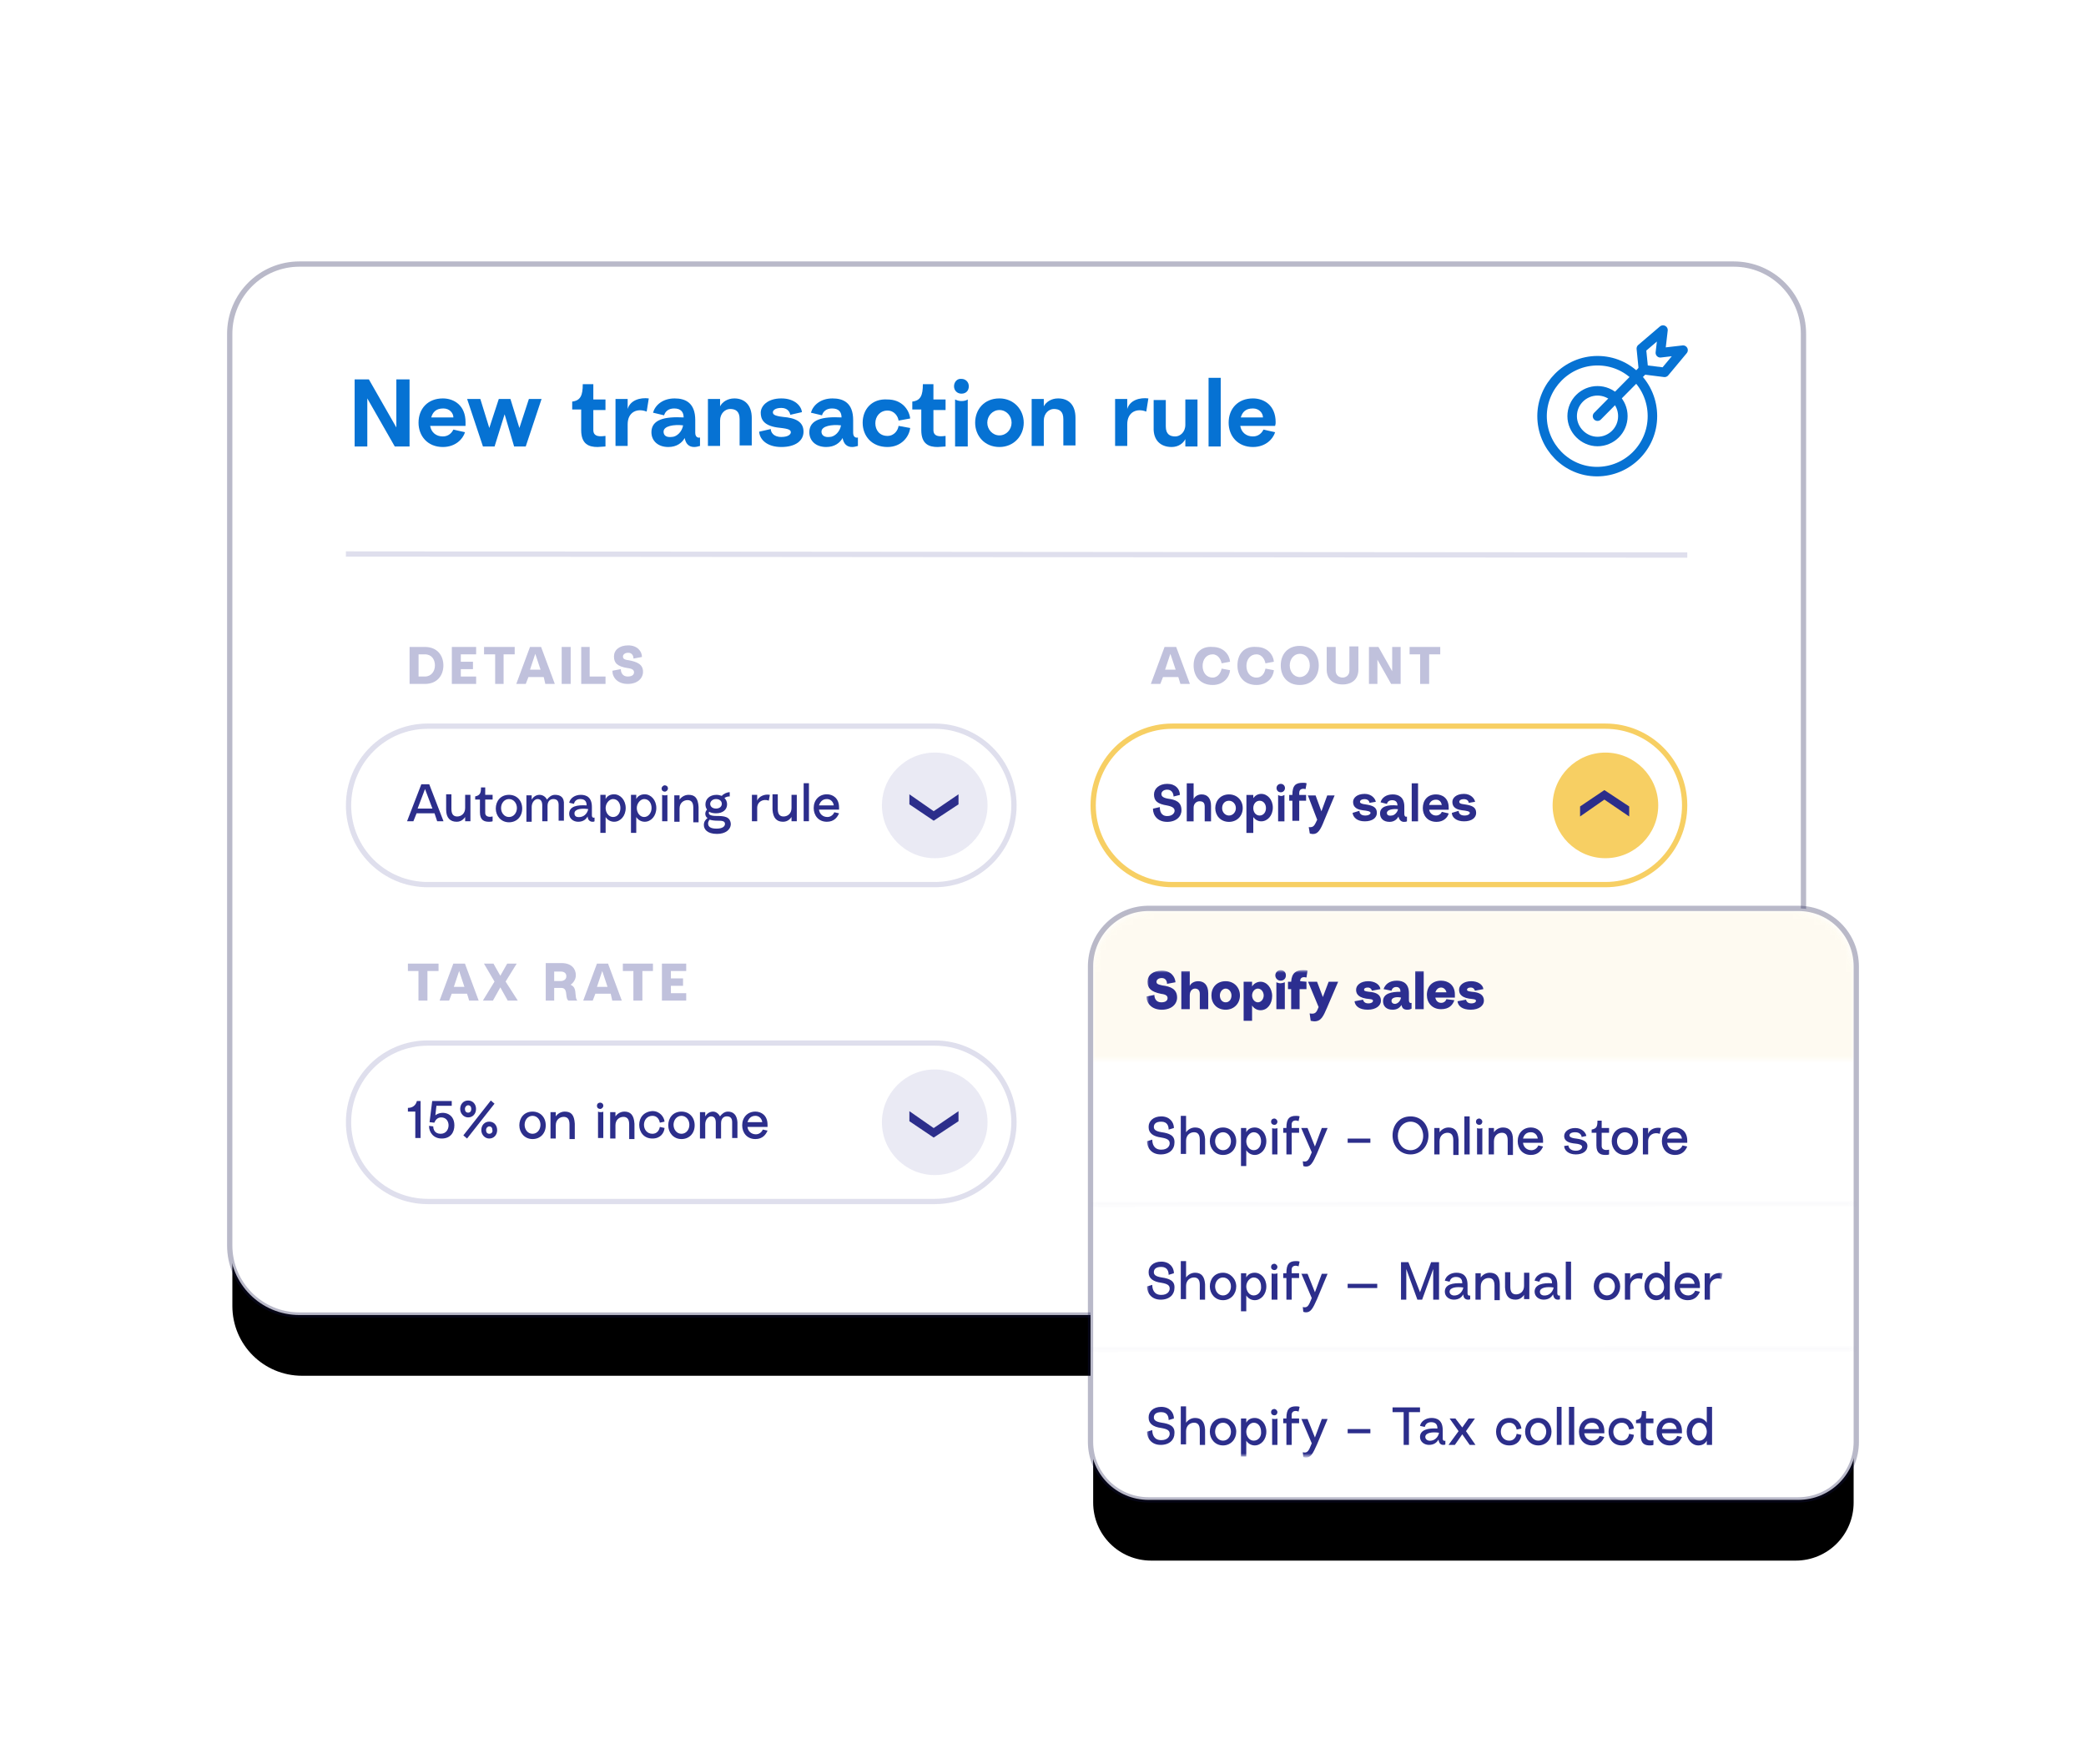 <?xml version="1.0" encoding="utf-8"?>
<!-- Generator: Adobe Illustrator 26.3.1, SVG Export Plug-In . SVG Version: 6.00 Build 0)  -->
<svg version="1.1" id="Layer_1" xmlns="http://www.w3.org/2000/svg" xmlns:xlink="http://www.w3.org/1999/xlink" x="0px" y="0px"
	 viewBox="0 0 395 334" style="enable-background:new 0 0 395 334;" xml:space="preserve">
<style type="text/css">
	.st0{filter:url(#filter-2);}
	.st1{fill-rule:evenodd;clip-rule:evenodd;}
	.st2{fill-rule:evenodd;clip-rule:evenodd;fill:#FFFFFF;stroke:#16174B;stroke-opacity:0.3;}
	.st3{opacity:0.3;}
	.st4{fill:#2C2E8B;}
	.st5{fill:none;stroke:#F7CF63;stroke-linecap:square;}
	.st6{fill-rule:evenodd;clip-rule:evenodd;fill:#F7CF63;}
	.st7{opacity:0.15;fill:none;stroke:#2C2E8B;stroke-linecap:square;enable-background:new    ;}
	.st8{fill-rule:evenodd;clip-rule:evenodd;fill:#2C2E90;fill-opacity:0.1;}
	.st9{fill:#0672D3;}
	.st10{filter:url(#filter-5);}
	.st11{filter:url(#Adobe_OpacityMaskFilter);}
	.st12{fill-rule:evenodd;clip-rule:evenodd;fill:#FFFFFF;}
	
		.st13{opacity:0.3;mask:url(#mask-4_00000168095728726216392880000011861478053794753725_);fill-rule:evenodd;clip-rule:evenodd;fill:#F7CF63;enable-background:new    ;}
	.st14{filter:url(#Adobe_OpacityMaskFilter_00000148663498150586444960000004731114153477139079_);}
	
		.st15{opacity:0.15;mask:url(#mask-4_00000113329245113589901650000015020093268507227577_);fill:none;stroke:#2C2E8B;stroke-linecap:square;enable-background:new    ;}
	.st16{filter:url(#Adobe_OpacityMaskFilter_00000151506922163414486240000011819548113989286297_);}
	
		.st17{opacity:0.15;mask:url(#mask-4_00000044159627945006788400000002330427207186045103_);fill:none;stroke:#2C2E8B;stroke-linecap:square;enable-background:new    ;}
	.st18{filter:url(#Adobe_OpacityMaskFilter_00000144312292442282302110000010470344872092476557_);}
	.st19{mask:url(#mask-4_00000178179360133871413400000003138246375262081210_);}
	.st20{fill:#2C2E90;}
	.st21{fill:none;stroke:#0672D3;stroke-width:1.8;stroke-linecap:round;stroke-linejoin:round;}
</style>
<filter  filterUnits="objectBoundingBox" height="193.7%" id="filter-5" width="172.2%" x="-36.1%" y="-36.0%">
	<feMorphology  in="SourceAlpha" operator="dilate" radius="1" result="shadowSpreadOuter1"></feMorphology>
	<feOffset  dx="0" dy="12" in="shadowSpreadOuter1" result="shadowOffsetOuter1"></feOffset>
	<feGaussianBlur  in="shadowOffsetOuter1" result="shadowBlurOuter1" stdDeviation="15"></feGaussianBlur>
	<feComposite  in="shadowBlurOuter1" in2="SourceAlpha" operator="out" result="shadowBlurOuter1"></feComposite>
	
		<feColorMatrix  in="shadowBlurOuter1" type="matrix" values="0 0 0 0 0.085   0 0 0 0 0.09   0 0 0 0 0.294  0 0 0 0.2 0">
		</feColorMatrix>
</filter>
<filter  filterUnits="objectBoundingBox" height="152.5%" id="filter-2" width="135.0%" x="-17.5%" y="-20.2%">
	<feMorphology  in="SourceAlpha" operator="dilate" radius="1" result="shadowSpreadOuter1"></feMorphology>
	<feOffset  dx="0" dy="12" in="shadowSpreadOuter1" result="shadowOffsetOuter1"></feOffset>
	<feGaussianBlur  in="shadowOffsetOuter1" result="shadowBlurOuter1" stdDeviation="15"></feGaussianBlur>
	<feComposite  in="shadowBlurOuter1" in2="SourceAlpha" operator="out" result="shadowBlurOuter1"></feComposite>
	
		<feColorMatrix  in="shadowBlurOuter1" type="matrix" values="0 0 0 0 0.085   0 0 0 0 0.09   0 0 0 0 0.294  0 0 0 0.2 0">
		</feColorMatrix>
</filter>
<g id="accurate-books">
	<g id="Group-7-Copy" transform="translate(44, 37)">
		<g id="Mask">
			<g class="st0">
				<path id="path-1_00000015326562926265264840000005145718659226482304_" class="st1" d="M13.2,13.5h270.6
					c7.3,0,13.2,5.9,13.2,13.2v171.6c0,7.3-5.9,13.2-13.2,13.2H13.2c-7.3,0-13.2-5.9-13.2-13.2V26.7C0,19.4,5.9,13.5,13.2,13.5z"/>
			</g>
			<path class="st2" d="M12.7,13h271.6c7.3,0,13.2,5.9,13.2,13.2v172.6c0,7.3-5.9,13.2-13.2,13.2H12.7c-7.3,0-13.2-5.9-13.2-13.2
				V26.2C-0.5,18.9,5.4,13,12.7,13z"/>
		</g>
		<g id="account" transform="translate(173.92, 71.8)" class="st3">
			<path id="Shape" class="st4" d="M5.6,20.7h1.8l-2.6-7H2.6l-2.6,7h1.8l0.5-1.3h2.9L5.6,20.7z M2.7,18l1-3l1,3H2.7z"/>
			<path id="Path" class="st4" d="M8.1,17.2c0,2,1.2,3.7,3.6,3.7c2.1,0,3.2-1.5,3.3-2.8l-1.6-0.3c-0.1,0.6-0.6,1.7-1.7,1.7
				c-1.2,0-1.9-1-1.9-2.2s0.7-2.2,1.9-2.2c1.1,0,1.6,1.1,1.7,1.7l1.6-0.3c-0.1-1.3-1.2-2.8-3.3-2.8C9.4,13.5,8.1,15.1,8.1,17.2z"/>
			<path id="Path_00000107576150072890910750000000369100273608954799_" class="st4" d="M16.4,17.2c0,2,1.2,3.7,3.6,3.7
				c2.1,0,3.2-1.5,3.3-2.8l-1.6-0.3c-0.1,0.6-0.5,1.7-1.7,1.7c-1.2,0-1.9-1-1.9-2.2s0.7-2.2,1.9-2.2c1.1,0,1.6,1.1,1.7,1.7l1.6-0.3
				c-0.1-1.3-1.2-2.8-3.3-2.8C17.6,13.5,16.4,15.1,16.4,17.2z"/>
			<path id="Shape_00000111156611093374129520000010174895362735859076_" class="st4" d="M28.2,13.5c-2.3,0-3.6,1.6-3.6,3.7
				s1.3,3.7,3.6,3.7s3.6-1.6,3.6-3.7S30.5,13.5,28.2,13.5z M28.2,19.4c-1.1,0-1.9-1-1.9-2.2s0.8-2.2,1.9-2.2c1.2,0,1.9,1,1.9,2.2
				S29.3,19.4,28.2,19.4z"/>
			<path id="Path_00000153702326902055153260000017068133836673796230_" class="st4" d="M37.6,13.7v4.5c0,0.9-0.7,1.3-1.3,1.3
				c-0.6,0-1.3-0.4-1.3-1.3v-4.5h-1.7V18c0,1.8,1.2,2.8,3,2.8c1.8,0,3-1,3-2.8v-4.4H37.6z"/>
			<polygon id="Path_00000011007628505580453210000011987454500483673507_" class="st4" points="45.7,13.7 45.7,18.3 43.1,13.7 
				41.3,13.7 41.3,20.7 42.9,20.7 42.9,16.1 45.5,20.7 47.3,20.7 47.3,13.7 			"/>
			<polygon id="Path_00000125568516539857736400000006946952074972425642_" class="st4" points="49,13.7 49,15.1 51,15.1 51,20.7 
				52.7,20.7 52.7,15.1 54.8,15.1 54.8,13.7 			"/>
		</g>
		<path id="Rectangle" class="st5" d="M178,100.5h82c8.3,0,15,6.7,15,15l0,0c0,8.3-6.7,15-15,15h-82c-8.3,0-15-6.7-15-15l0,0
			C163,107.2,169.7,100.5,178,100.5z"/>
		
			<g id="Group-5" transform="translate(260, 102) scale(1, -1) translate(-260, -102) translate(250, 92)">
			<path id="Rectangle_00000057138200267079994810000013803680238723945387_" class="st6" d="M20-3.5c0,5.5-4.5,10-10,10S0,2,0-3.5
				s4.5-10,10-10S20-9,20-3.5z"/>
			<polygon id="arrow-up-white-copy" class="st4" points="14.5,-5.6 9.8,-2.4 5.2,-5.6 5.2,-3.7 9.8,-0.6 14.5,-3.7 			"/>
		</g>
		<g id="Shopify-sales" transform="translate(174.32, 97.72)">
			<path id="Path_00000161596898874025676630000017791605933551233416_" class="st4" d="M2.8,16.5c-1.1-0.2-1.2-0.6-1.2-0.9
				c0-0.3,0.3-0.8,1.1-0.8c1,0,1.2,0.9,1.2,1.3l1.2-0.3c0-1.1-0.8-2.1-2.4-2.1c-1.5,0-2.5,0.9-2.5,2c0,1.2,0.6,1.8,2.5,2.1
				c1,0.2,1.4,0.5,1.4,1c0,0.4-0.4,1-1.4,1c-1.2,0-1.4-1-1.4-1.7L0,18.4c0,1.3,0.9,2.5,2.7,2.5c1.7,0,2.7-1,2.7-2.2
				C5.4,17.1,4.3,16.7,2.8,16.5z"/>
			<path id="Path_00000044899682327315586300000012538249682652106902_" class="st4" d="M9.2,15.7c-0.7,0-1.3,0.4-1.5,0.9v-3H6.4
				v7.2h1.3v-2.6c0-0.8,0.6-1.2,1.1-1.2c0.6,0,1,0.2,1,1v2.8H11v-2.9C11,16.4,10.3,15.7,9.2,15.7z"/>
			<path id="Shape_00000165941035414768864040000001565211621419828664_" class="st4" d="M14.4,15.7c-1.6,0-2.6,1.2-2.6,2.6
				s1,2.6,2.6,2.6c1.5,0,2.6-1.1,2.6-2.6S15.9,15.7,14.4,15.7z M14.4,19.7c-0.7,0-1.3-0.6-1.3-1.4s0.5-1.4,1.3-1.4
				c0.7,0,1.3,0.6,1.3,1.4S15.1,19.7,14.4,19.7z"/>
			<path id="Shape_00000155854780792366663210000009375161881372567718_" class="st4" d="M19,15.8h-1.3V23H19v-3
				c0.3,0.4,0.8,0.8,1.5,0.8c1.2,0,2.2-1.1,2.2-2.6c0-1.5-1-2.6-2.2-2.6c-0.7,0-1.2,0.4-1.5,0.8V15.8z M20.2,19.7
				c-0.7,0-1.2-0.6-1.2-1.4s0.5-1.4,1.2-1.4s1.2,0.6,1.2,1.4S20.9,19.7,20.2,19.7z"/>
			<path id="Shape_00000144323642397620552090000000504102961156813996_" class="st4" d="M23.4,14.5c0,0.4,0.3,0.8,0.8,0.8
				c0.5,0,0.8-0.4,0.8-0.8s-0.3-0.8-0.8-0.8C23.8,13.7,23.4,14,23.4,14.5z M23.6,20.8h1.3v-5c-0.2,0.1-0.4,0.2-0.6,0.2
				s-0.5-0.1-0.6-0.2V20.8z"/>
			<path id="Path_00000026842003164723283090000013140665400126725266_" class="st4" d="M27.7,15.4c0-0.9,0.9-0.8,1.2-0.7l0.2-1.1
				c-0.2-0.1-0.5-0.1-0.7-0.1c-1.3,0-2,0.4-2,2.3v0h-0.6v1.1h0.6v3.8h1.3v-3.8H29v-1.1h-1.3V15.4z"/>
			<path id="Path_00000173160136090709787750000005308894653278217645_" class="st4" d="M29.3,15.8l1.8,4.7c-0.5,1-0.6,1.5-1.6,1.4
				l0.2,1.2c0.1,0,0.3,0.1,0.6,0.1c0.9,0,1.4-0.7,2.1-2.5l2-4.8H33l-1.1,3l-1.1-3H29.3z"/>
			<path id="Path_00000109712155628426151960000005768162966216663689_" class="st4" d="M37.8,19.2c0.1,0.8,0.8,1.6,2.3,1.6
				c1.5,0,2.3-0.7,2.3-1.6c0-1.1-0.8-1.4-2.1-1.6c-0.9-0.1-1.1-0.3-1.1-0.5s0.2-0.5,0.9-0.5c0.7,0,0.9,0.5,0.9,0.7l1.2-0.2
				c-0.1-0.6-0.8-1.5-2.1-1.5c-1.5,0-2.2,0.8-2.2,1.5c0,0.6,0.2,1.4,1.8,1.6c0.9,0.1,1.5,0.2,1.5,0.5c0,0.2-0.3,0.5-1,0.5
				c-0.9,0-1.1-0.5-1.1-0.9L37.8,19.2z"/>
			<path id="Shape_00000099623703329480898790000000746384439285596574_" class="st4" d="M43,19.3c0,0.9,0.6,1.6,1.8,1.6
				c0.9,0,1.4-0.5,1.7-1c0.1,0.6,0.5,1,1,1c0.2,0,0.4,0,0.6-0.1v-0.9c-0.2,0.1-0.5,0-0.5-0.5V18c0-1.8-1.1-2.3-2.2-2.3
				c-1.3,0-2.1,0.7-2.3,1.5l1.2,0.3c0.1-0.4,0.4-0.7,1-0.7c0.7,0,1,0.4,1,1C44.4,17.6,43,18,43,19.3z M44.3,19.2
				c0-0.6,1.1-0.8,2.1-0.7c-0.1,0.6-0.7,1.2-1.2,1.2C44.6,19.8,44.3,19.6,44.3,19.2z"/>
			<polygon id="Path_00000113353106363514704230000018038685137462944931_" class="st4" points="49,13.6 49,20.8 50.2,20.8 
				50.2,13.6 			"/>
			<path id="Shape_00000147942999011418243080000010652966210023026073_" class="st4" d="M56,18.2c0-1.8-1.2-2.5-2.4-2.5
				c-1.6,0-2.5,1.1-2.5,2.6c0,1.4,0.9,2.6,2.6,2.6c1.3,0,2.1-0.8,2.3-1.6L54.7,19c-0.1,0.3-0.5,0.7-1.1,0.7c-0.7,0-1.2-0.5-1.3-1.1
				H56C56,18.5,56,18.4,56,18.2z M52.3,17.7c0.1-0.5,0.5-1,1.3-1c0.7,0,1,0.5,1.1,1H52.3z"/>
			<path id="Path_00000022537556529640023870000003322212266689783688_" class="st4" d="M56.6,19.2c0,0.8,0.8,1.6,2.3,1.6
				c1.5,0,2.3-0.7,2.3-1.6c0-1.1-0.8-1.4-2.1-1.6c-1-0.1-1.1-0.3-1.1-0.5s0.2-0.5,0.9-0.5c0.7,0,0.9,0.5,0.9,0.7l1.2-0.2
				c-0.1-0.6-0.8-1.5-2.1-1.5c-1.5,0-2.2,0.8-2.2,1.5c0,0.6,0.2,1.4,1.8,1.6c0.9,0.1,1.5,0.2,1.5,0.5c0,0.2-0.3,0.5-1,0.5
				c-0.9,0-1.1-0.5-1.1-0.9L56.6,19.2z"/>
		</g>
		<g id="details" transform="translate(33.56, 71.8)" class="st3">
			<path id="Shape_00000102510053372303875250000014646350066975283842_" class="st4" d="M2.9,13.7H0v7h2.9c2.4,0,3.5-1.7,3.5-3.5
				S5.3,13.7,2.9,13.7z M2.9,19.3H1.7v-4.2h1.2c1.3,0,1.9,1,1.9,2.1S4.1,19.3,2.9,19.3z"/>
			<polygon id="Path_00000101066770760129498100000005152574662726851763_" class="st4" points="12.6,15.1 12.6,13.7 8,13.7 8,20.7 
				12.6,20.7 12.6,19.3 9.7,19.3 9.7,17.9 12,17.9 12,16.5 9.7,16.5 9.7,15.1 			"/>
			<polygon id="Path_00000054238401460275384550000018131983927270033303_" class="st4" points="14.1,13.7 14.1,15.1 16.2,15.1 
				16.2,20.7 17.8,20.7 17.8,15.1 19.9,15.1 19.9,13.7 			"/>
			<path id="Shape_00000096028137621095744880000000792734843212991416_" class="st4" d="M25.7,20.7h1.8l-2.6-7h-2.1l-2.6,7h1.8
				l0.5-1.3h2.9L25.7,20.7z M22.8,18l1-3l1,3H22.8z"/>
			<polygon id="Path_00000130635548249143988680000013305954577139303063_" class="st4" points="30.5,20.7 30.5,13.7 28.8,13.7 
				28.8,20.7 			"/>
			<polygon id="Path_00000030462625136272417690000016797546453896508567_" class="st4" points="32.5,13.7 32.5,20.7 37.1,20.7 
				37.1,19.3 34.1,19.3 34.1,13.7 			"/>
			<path id="Path_00000142884652221759121190000005953348033623614385_" class="st4" d="M41.4,16.2c-0.9-0.1-1-0.4-1-0.7
				c0-0.3,0.3-0.7,1-0.7c0.8,0,1,0.7,1,1.1l1.6-0.3c0-1.1-0.9-2.2-2.6-2.2c-1.7,0-2.7,0.9-2.7,2.1c0,1.2,0.6,1.9,2.6,2.2
				c0.9,0.1,1.2,0.4,1.2,0.8c0,0.4-0.3,0.8-1.2,0.8c-1,0-1.3-0.8-1.3-1.4l-1.6,0.3c0,1.3,1,2.5,2.9,2.5c1.9,0,2.9-1.1,2.9-2.3
				C44.2,17,43.1,16.5,41.4,16.2z"/>
		</g>
		<path id="Rectangle-Copy-2" class="st7" d="M37,100.5h96c8.3,0,15,6.7,15,15l0,0c0,8.3-6.7,15-15,15H37c-8.3,0-15-6.7-15-15l0,0
			C22,107.2,28.7,100.5,37,100.5z"/>
		<g id="Group-5-Copy-2" transform="translate(123, 92)">
			<path id="Rectangle_00000122709072723169445110000001046158224724446855_" class="st8" d="M20,23.5c0,5.5-4.5,10-10,10
				S0,29,0,23.5s4.5-10,10-10S20,18,20,23.5z"/>
			<polygon id="arrow-up-white-copy_00000180340475297661215590000015578270804346343830_" class="st4" points="14.5,21.4 9.8,24.6 
				5.2,21.4 5.2,23.3 9.8,26.4 14.5,23.3 			"/>
		</g>
		<g id="Automapping-rule" transform="translate(33.08, 97.8)">
			<path id="Shape_00000059988255759508418110000008594973720901439893_" class="st4" d="M5.7,20.7h1.2l-2.7-7H2.7l-2.7,7h1.2
				l0.6-1.5h3.4L5.7,20.7z M2,18.3l1.4-3.7l1.4,3.7H2z"/>
			<path id="Path_00000169519160801736623370000008734301245540879259_" class="st4" d="M9.4,20.8c0.9,0,1.4-0.6,1.6-0.9v0.8h1v-5
				h-1v2.5c0,1.1-0.8,1.6-1.5,1.6c-0.6,0-1.1-0.3-1.1-1.4v-2.8h-1v2.9C7.4,20.1,8.2,20.8,9.4,20.8z"/>
			<path id="Path_00000108267404087011944290000006715533298812665521_" class="st4" d="M12.8,16.6h1V19c0,1.5,0.8,1.8,1.7,1.8
				c0.2,0,0.5,0,0.7-0.1v-0.9c-0.4,0.1-1.4,0.2-1.4-0.7v-2.5h1.4v-0.9h-1.4v-1.4h-0.8c0,1.1-0.2,1.5-1.1,1.7V16.6z"/>
			<path id="Shape_00000168824070721449514980000000552022965944331939_" class="st4" d="M19.3,15.7c-1.6,0-2.5,1.2-2.5,2.6
				s1,2.6,2.5,2.6c1.5,0,2.5-1.1,2.5-2.6S20.8,15.7,19.3,15.7z M19.3,19.9c-0.9,0-1.5-0.8-1.5-1.7s0.6-1.7,1.5-1.7
				c0.9,0,1.5,0.8,1.5,1.7S20.2,19.9,19.3,19.9z"/>
			<path id="Path_00000132055274097407867640000012102185321692159907_" class="st4" d="M28,15.7c-0.7,0-1.2,0.5-1.5,0.9
				c-0.2-0.4-0.7-0.9-1.4-0.9c-0.7,0-1.2,0.4-1.5,0.9v-0.8h-1v5h1V18c0-0.9,0.6-1.5,1.1-1.5c0.6,0,0.9,0.4,0.9,1.2v3h1v-2.9
				c0-0.9,0.5-1.3,1.1-1.3c0.6,0,1,0.3,1,1.1v3h1v-3C29.8,16.2,29.1,15.7,28,15.7z"/>
			<path id="Shape_00000107583353768010008950000011619688269482862748_" class="st4" d="M30.7,19.3c0,0.9,0.8,1.5,1.7,1.5
				c1,0,1.5-0.5,1.8-1c0,0.6,0.4,1,0.9,1c0.2,0,0.3,0,0.4-0.1V20c-0.2,0.1-0.5,0-0.5-0.4v-1.6c0-1.8-1-2.3-2.1-2.3
				c-1.1,0-2,0.6-2.2,1.5l0.9,0.2c0.1-0.4,0.4-0.9,1.2-0.9c1,0,1.2,0.6,1.2,1.2C32.3,17.6,30.7,17.8,30.7,19.3z M31.7,19.2
				c0-0.8,1.3-1,2.6-0.8c-0.1,0.6-0.6,1.4-1.5,1.5C32,20,31.7,19.7,31.7,19.2z"/>
			<path id="Shape_00000019675998664777843470000005020988767299159450_" class="st4" d="M37.6,15.7h-1v7.2h1v-3
				c0.3,0.5,0.9,0.9,1.6,0.9c1.2,0,2.2-1.1,2.2-2.6c0-1.5-1-2.6-2.2-2.6c-0.7,0-1.3,0.3-1.6,0.9V15.7z M39,19.9
				c-0.8,0-1.4-0.8-1.4-1.7s0.7-1.7,1.4-1.7c0.9,0,1.4,0.8,1.4,1.7S39.9,19.9,39,19.9z"/>
			<path id="Shape_00000044145019657053301400000016818697830087354272_" class="st4" d="M43.4,15.7h-1v7.2h1v-3
				c0.3,0.5,0.9,0.9,1.6,0.9c1.2,0,2.2-1.1,2.2-2.6c0-1.5-1-2.6-2.2-2.6c-0.7,0-1.3,0.3-1.6,0.9V15.7z M44.9,19.9
				c-0.8,0-1.4-0.8-1.4-1.7s0.7-1.7,1.4-1.7c0.9,0,1.4,0.8,1.4,1.7S45.7,19.9,44.9,19.9z"/>
			<path id="Shape_00000150793086382524295520000009467341289514248359_" class="st4" d="M48.2,14.5c0,0.4,0.3,0.6,0.6,0.6
				s0.6-0.3,0.6-0.6c0-0.4-0.3-0.6-0.6-0.6S48.2,14.2,48.2,14.5z M48.3,20.7h1v-5c-0.1,0.1-0.3,0.1-0.5,0.1c-0.2,0-0.3,0-0.5-0.1
				V20.7z"/>
			<path id="Path_00000146481405423902969810000016505700989652223153_" class="st4" d="M53.3,15.7c-0.9,0-1.5,0.6-1.7,0.9v-0.8h-1
				v5h1v-2.5c0-1.1,0.8-1.6,1.5-1.6c0.6,0,1.1,0.3,1.1,1.4v2.8h1v-2.9C55.1,16.3,54.5,15.7,53.3,15.7z"/>
			<path id="Shape_00000181072805518384375720000002716612819155673247_" class="st4" d="M58.6,19.7c-1.4,0-1.6-0.4-1.4-0.8
				c0.3,0.2,0.8,0.3,1.3,0.3c1.3,0,2.1-0.7,2.1-1.7c0-0.5-0.2-0.9-0.5-1.2c0.3-0.2,0.6-0.3,1-0.3v-0.8c-0.5,0-1.2,0.3-1.5,0.7
				c-0.3-0.1-0.6-0.2-1-0.2c-1.3,0-2.1,0.8-2.1,1.8c0,0.4,0.1,0.7,0.3,1c-0.5,0.5-0.4,1.3,0.1,1.6c-0.4,0.3-0.7,0.7-0.7,1.3
				c0,0.8,0.6,1.7,2.5,1.7c1.6,0,2.6-0.8,2.6-1.9C61.2,19.8,60,19.7,58.6,19.7z M58.5,16.5c0.7,0,1.1,0.4,1.1,0.9
				c0,0.5-0.4,0.9-1.1,0.9c-0.7,0-1.1-0.4-1.1-0.9C57.4,17,57.8,16.5,58.5,16.5z M58.6,22.1c-1.2,0-1.6-0.4-1.6-1
				c0-0.3,0.2-0.6,0.3-0.7c0.3,0.1,0.8,0.2,1.5,0.2c0.7,0,1.4,0,1.4,0.6C60.2,21.7,59.7,22.1,58.6,22.1z"/>
			<path id="Path_00000042017432040579457950000007015433576693165981_" class="st4" d="M66.3,16.8v-1.1h-1v5h1v-2.5
				c0-1.2,1.1-1.8,2.2-1.4l0.2-1.1C67.7,15.5,66.6,16,66.3,16.8z"/>
			<path id="Path_00000012465253576687990120000016706040348671190952_" class="st4" d="M71.2,20.8c0.9,0,1.4-0.6,1.6-0.9v0.8h1v-5
				h-1v2.5c0,1.1-0.8,1.6-1.5,1.6c-0.6,0-1.1-0.3-1.1-1.4v-2.8h-1v2.9C69.3,20.1,70,20.8,71.2,20.8z"/>
			<polygon id="Path_00000175316592528237481700000016216365540709589160_" class="st4" points="75.1,13.5 75.1,20.7 76.1,20.7 
				76.1,13.5 			"/>
			<path id="Shape_00000096036111859085552970000012565898095688494773_" class="st4" d="M81.8,18.1c0-1.8-1.2-2.5-2.3-2.5
				c-1.5,0-2.5,1.1-2.5,2.6c0,1.4,0.9,2.6,2.5,2.6c1.4,0,2-0.9,2.3-1.6L80.9,19c-0.2,0.5-0.7,0.9-1.3,0.9c-0.9,0-1.5-0.6-1.6-1.4
				h3.8C81.8,18.4,81.8,18.3,81.8,18.1z M78,17.7c0.2-0.6,0.6-1.2,1.5-1.2c0.7,0,1.2,0.5,1.3,1.2H78z"/>
		</g>
		<g id="tax-rate" transform="translate(33.24, 131.96)" class="st3">
			<polygon id="Path_00000143610232569415910900000009341397158812920986_" class="st4" points="0,13.5 0,14.9 2,14.9 2,20.5 
				3.7,20.5 3.7,14.9 5.8,14.9 5.8,13.5 			"/>
			<path id="Shape_00000133503224241536112190000017055095337972456628_" class="st4" d="M11.6,20.5h1.8l-2.6-7H8.6l-2.6,7h1.8
				l0.5-1.3h2.9L11.6,20.5z M8.7,17.9l1-3l1,3H8.7z"/>
			<polygon id="Path_00000080206513228169302560000014372855966495186839_" class="st4" points="20.8,20.5 18.5,16.9 20.6,13.5 
				18.8,13.5 17.5,15.8 16.2,13.5 14.4,13.5 16.4,16.9 14.2,20.5 16.1,20.5 17.5,18 18.9,20.5 			"/>
			<path id="Shape_00000147926494583486691720000011241029418358554510_" class="st4" d="M26,20.5h1.7v-2.4H29
				c0.4,0,0.6,0.1,0.8,0.4c0.3,0.6,0.1,1.7,0.6,2h1.7c-0.5-0.4-0.2-1.6-0.6-2.4c-0.1-0.2-0.4-0.5-0.7-0.6c0.6-0.4,1-1.1,1-1.8
				c0-1.2-0.8-2.3-2.7-2.3h-3V20.5z M27.7,16.8v-1.8h1.2c0.7,0,1.1,0.3,1.1,0.9c0,0.6-0.5,0.9-1.1,0.9H27.7z"/>
			<path id="Shape_00000065070028812899316110000014821061777731293105_" class="st4" d="M38.7,20.5h1.8l-2.6-7h-2.1l-2.6,7h1.8
				l0.5-1.3h2.9L38.7,20.5z M35.8,17.9l1-3l1,3H35.8z"/>
			<polygon id="Path_00000181071779778973953530000009007817347247611833_" class="st4" points="40.7,13.5 40.7,14.9 42.7,14.9 
				42.7,20.5 44.4,20.5 44.4,14.9 46.4,14.9 46.4,13.5 			"/>
			<polygon id="Path_00000085958753438408897390000013759871824131841213_" class="st4" points="52.7,14.9 52.7,13.5 48.1,13.5 
				48.1,20.5 52.7,20.5 52.7,19.1 49.8,19.1 49.8,17.7 52.1,17.7 52.1,16.3 49.8,16.3 49.8,14.9 			"/>
		</g>
		<path id="Rectangle-Copy" class="st7" d="M37,160.5h96c8.3,0,15,6.7,15,15l0,0c0,8.3-6.7,15-15,15H37c-8.3,0-15-6.7-15-15l0,0
			C22,167.2,28.7,160.5,37,160.5z"/>
		<g id="Group-5-Copy" transform="translate(123, 152)">
			<path id="Rectangle_00000113352182429638900450000009918078168547584906_" class="st8" d="M20,23.5c0,5.5-4.5,10-10,10
				S0,29,0,23.5s4.5-10,10-10S20,18,20,23.5z"/>
			<polygon id="arrow-up-white-copy_00000075845001903359485560000002252279192115222676_" class="st4" points="14.5,21.4 9.8,24.6 
				5.2,21.4 5.2,23.3 9.8,26.4 14.5,23.3 			"/>
		</g>
		<g id="_x31_5_x25_-on-income" transform="translate(33.24, 157.88)">
			<path id="Path_00000084518663351850502110000003175135175435576989_" class="st4" d="M1.7,13.6c-0.2,0.8-0.8,1.3-1.7,1.3v0.7h1.4
				v5h1v-7H1.7z"/>
			<path id="Path_00000164482555610470683800000000930649744968479935_" class="st4" d="M5.2,16.3l0.2-1.8h2.9v-0.9H4.6l-0.5,4
				l0.9,0.1c0.2-0.5,0.6-1,1.3-1c1,0,1.4,0.8,1.4,1.5c0,0.8-0.5,1.6-1.5,1.6c-1.1,0-1.4-0.8-1.4-1.4L4,18.3c0,1.3,0.9,2.4,2.4,2.4
				c1.7,0,2.4-1.2,2.4-2.5C8.8,15.7,6.3,15.4,5.2,16.3z"/>
			<path id="Shape_00000037668977873635968060000007058417633440512955_" class="st4" d="M11.4,16.7c0.9,0,1.5-0.7,1.5-1.6
				c0-0.9-0.6-1.6-1.5-1.6c-0.9,0-1.5,0.7-1.5,1.6C9.9,16,10.6,16.7,11.4,16.7z M11.2,20.7l5.2-6.6l-0.7-0.6l-5.2,6.6L11.2,20.7z
				 M11.4,15.8c-0.4,0-0.6-0.3-0.6-0.7s0.3-0.7,0.6-0.7c0.4,0,0.6,0.3,0.6,0.7S11.8,15.8,11.4,15.8z M15.4,20.7
				c0.9,0,1.5-0.7,1.5-1.6c0-0.9-0.6-1.6-1.5-1.6c-0.9,0-1.5,0.7-1.5,1.6C13.9,20,14.6,20.7,15.4,20.7z M15.4,19.8
				c-0.4,0-0.6-0.3-0.6-0.7c0-0.4,0.3-0.7,0.6-0.7c0.4,0,0.6,0.3,0.6,0.7C16.1,19.5,15.8,19.8,15.4,19.8z"/>
			<path id="Shape_00000010287370948865713030000010623958791269483199_" class="st4" d="M23.6,15.6c-1.6,0-2.5,1.2-2.5,2.6
				s1,2.6,2.5,2.6c1.5,0,2.5-1.1,2.5-2.6S25.1,15.6,23.6,15.6z M23.6,19.8c-0.9,0-1.5-0.8-1.5-1.7s0.6-1.7,1.5-1.7
				c0.9,0,1.5,0.8,1.5,1.7S24.5,19.8,23.6,19.8z"/>
			<path id="Path_00000016067287684562561220000002760539631088180868_" class="st4" d="M29.7,15.6c-0.9,0-1.5,0.6-1.7,0.9v-0.8h-1
				v5h1v-2.5c0-1.1,0.8-1.6,1.5-1.6c0.6,0,1.1,0.3,1.1,1.4v2.8h1v-2.9C31.5,16.2,30.9,15.6,29.7,15.6z"/>
			<path id="Shape_00000075859434966900659880000009950839913818143622_" class="st4" d="M35.8,14.5c0,0.4,0.3,0.6,0.6,0.6
				s0.6-0.3,0.6-0.6c0-0.4-0.3-0.6-0.6-0.6S35.8,14.1,35.8,14.5z M36,20.6h1v-5c-0.1,0.1-0.3,0.1-0.5,0.1c-0.2,0-0.3,0-0.5-0.1V20.6
				z"/>
			<path id="Path_00000108306651583080147040000011441671301597936785_" class="st4" d="M41,15.6c-0.9,0-1.5,0.6-1.7,0.9v-0.8h-1v5
				h1v-2.5c0-1.1,0.8-1.6,1.5-1.6c0.6,0,1.1,0.3,1.1,1.4v2.8h1v-2.9C42.8,16.2,42.1,15.6,41,15.6z"/>
			<path id="Path_00000129924524919561766410000017275771319375853731_" class="st4" d="M43.8,18.1c0,1.4,0.9,2.6,2.5,2.6
				c1.5,0,2.2-1,2.3-2l-0.9-0.2c-0.1,0.6-0.5,1.3-1.4,1.3c-1,0-1.6-0.8-1.6-1.7s0.6-1.7,1.6-1.7c0.9,0,1.3,0.7,1.4,1.3l0.9-0.2
				c-0.1-0.9-0.9-2-2.3-2C44.7,15.6,43.8,16.7,43.8,18.1z"/>
			<path id="Shape_00000139251400160182362330000003467393779251846055_" class="st4" d="M51.8,15.6c-1.6,0-2.5,1.2-2.5,2.6
				s1,2.6,2.5,2.6c1.5,0,2.5-1.1,2.5-2.6S53.3,15.6,51.8,15.6z M51.8,19.8c-0.9,0-1.5-0.8-1.5-1.7s0.6-1.7,1.5-1.7s1.5,0.8,1.5,1.7
				S52.7,19.8,51.8,19.8z"/>
			<path id="Path_00000159447886514374181100000016970012609224616094_" class="st4" d="M60.6,15.6c-0.7,0-1.2,0.5-1.5,0.9
				c-0.2-0.4-0.7-0.9-1.3-0.9c-0.7,0-1.2,0.4-1.5,0.9v-0.8h-1v5h1v-2.7c0-0.9,0.6-1.5,1.1-1.5c0.6,0,0.9,0.4,0.9,1.2v3h1v-2.9
				c0-0.9,0.5-1.3,1.1-1.3c0.6,0,1,0.3,1,1.1v3h1v-3C62.3,16.2,61.6,15.6,60.6,15.6z"/>
			<path id="Shape_00000141417665825138937120000009014548743567952026_" class="st4" d="M68.1,18.1c0-1.8-1.2-2.5-2.3-2.5
				c-1.5,0-2.5,1.1-2.5,2.6c0,1.4,0.9,2.6,2.5,2.6c1.4,0,2-0.9,2.3-1.6l-0.9-0.2c-0.2,0.5-0.7,0.9-1.3,0.9c-0.9,0-1.5-0.6-1.6-1.4
				h3.8C68.1,18.3,68.1,18.2,68.1,18.1z M64.3,17.6c0.2-0.6,0.6-1.2,1.5-1.2c0.7,0,1.2,0.5,1.3,1.2H64.3z"/>
		</g>
		<g id="New-transaction-rule" transform="translate(23.152, 21.04)">
			<polygon id="Path_00000072971800748499655550000004876463894366989970_" class="st9" points="7.9,13.8 7.9,22.9 2.7,13.8 0,13.8 
				0,26.5 2.4,26.5 2.4,17.4 7.6,26.5 10.4,26.5 10.4,13.8 			"/>
			<path id="Shape_00000047742847634971856290000012244026095931076742_" class="st9" d="M21,21.9c0-3.2-2.2-4.5-4.3-4.5
				c-2.8,0-4.6,1.9-4.6,4.6c0,2.5,1.7,4.6,4.6,4.6c2.4,0,3.8-1.5,4.2-2.8l-2.2-0.5c-0.3,0.6-0.9,1.3-2,1.3c-1.3,0-2.2-0.8-2.4-2H21
				C21,22.3,21,22.1,21,21.9z M14.5,21c0.3-1,0.9-1.7,2.3-1.7c1.2,0,1.9,0.9,1.9,1.7H14.5z"/>
			<polygon id="Path_00000044896972712094673220000000484888300362059697_" class="st9" points="33,17.5 31.2,23 29.5,17.5 
				27.3,17.5 25.5,23 23.8,17.5 21.3,17.5 24.3,26.5 26.5,26.5 28.4,20.4 30.2,26.5 32.4,26.5 35.4,17.5 			"/>
			<path id="Path_00000059298300048174254960000004345238381220704158_" class="st9" d="M41.2,19.5h1.7v3.9c0,2.7,1.5,3.2,3.1,3.2
				c0.4,0,1.2-0.1,1.5-0.1v-2c-0.8,0.1-2.3,0.3-2.3-1.1v-3.8h2.3v-2h-2.3v-2.9h-2c0,2.1-0.4,3.1-2,3.3V19.5z"/>
			<path id="Path_00000132791361347293100040000000915637864501638304_" class="st9" d="M51.7,19.4v-1.9h-2.3v8.9h2.3v-4.1
				c0-2.4,1.9-3.1,3.6-2.4l0.4-2.5C54.1,17.2,52.2,17.7,51.7,19.4z"/>
			<path id="Shape_00000148627344631762135470000012982731176162226873_" class="st9" d="M56.2,23.8c0,1.6,1.2,2.8,3.2,2.8
				c1.6,0,2.6-0.8,3.1-1.7c0.2,1.1,0.8,1.7,1.8,1.7c0.4,0,0.7-0.1,1.1-0.2v-1.6c-0.3,0.1-0.9,0-0.9-0.9v-2.4c0-3.3-1.9-4.1-3.9-4.1
				c-2.3,0-3.7,1.3-4.1,2.7l2.1,0.5c0.2-0.7,0.8-1.3,1.9-1.3c1.3,0,1.8,0.7,1.8,1.7C58.7,20.8,56.2,21.4,56.2,23.8z M58.5,23.7
				c0-1.1,2-1.4,3.7-1.2C62,23.7,61,24.7,60,24.7C59,24.8,58.5,24.4,58.5,23.7z"/>
			<path id="Path_00000115501429103341664530000015298594844838638509_" class="st9" d="M71.9,17.4c-1.3,0-2.3,0.7-2.7,1.5v-1.4
				h-2.3v8.9h2.3v-4.8c0-1.4,1-2.2,1.9-2.2c1,0,1.8,0.4,1.8,1.9v5h2.3v-5.2C75.2,18.6,73.8,17.4,71.9,17.4z"/>
			<path id="Path_00000104681886010452193060000015176209284890821054_" class="st9" d="M76.6,23.7c0.1,1.5,1.5,2.9,4.2,2.9
				c2.7,0,4.2-1.2,4.2-2.9c0-1.9-1.5-2.6-3.9-2.8c-1.7-0.2-1.9-0.5-1.9-0.9c0-0.3,0.4-0.8,1.6-0.8c1.2,0,1.6,0.8,1.7,1.3l2.2-0.5
				c-0.1-1.1-1.3-2.6-3.9-2.6c-2.7,0-3.9,1.5-3.9,2.7c0,1.1,0.4,2.4,3.1,2.8c1.7,0.2,2.6,0.3,2.6,0.9c0,0.4-0.5,0.9-1.8,0.9
				c-1.6,0-2-1-2-1.5L76.6,23.7z"/>
			<path id="Shape_00000145025628079404781910000010106529484489212857_" class="st9" d="M86.1,23.8c0,1.6,1.2,2.8,3.2,2.8
				c1.6,0,2.6-0.8,3.1-1.7c0.2,1.1,0.8,1.7,1.8,1.7c0.4,0,0.7-0.1,1.1-0.2v-1.6c-0.3,0.1-0.9,0-0.9-0.9v-2.4c0-3.3-1.9-4.1-3.9-4.1
				c-2.3,0-3.7,1.3-4.1,2.7l2.1,0.5c0.2-0.7,0.8-1.3,1.9-1.3c1.3,0,1.8,0.7,1.8,1.7C88.6,20.8,86.1,21.4,86.1,23.8z M88.4,23.7
				c0-1.1,2-1.4,3.7-1.2c-0.2,1.2-1.2,2.2-2.2,2.2C89,24.8,88.4,24.4,88.4,23.7z"/>
			<path id="Path_00000024713594460641932500000006184051383989055362_" class="st9" d="M96.2,22c0,2.5,1.7,4.6,4.7,4.6
				c2.6,0,4.1-1.9,4.3-3.6l-2.2-0.4c-0.1,0.8-0.8,1.9-2.1,1.9c-1.5,0-2.3-1.1-2.3-2.4c0-1.3,0.9-2.4,2.3-2.4c1.3,0,2,1.1,2.1,1.9
				l2.2-0.4c-0.2-1.7-1.6-3.6-4.3-3.6C97.9,17.4,96.2,19.5,96.2,22z"/>
			<path id="Path_00000112595438763659226480000018268874485740288949_" class="st9" d="M105.6,19.5h1.7v3.9c0,2.7,1.5,3.2,3.1,3.2
				c0.4,0,1.2-0.1,1.5-0.1v-2c-0.8,0.1-2.3,0.3-2.3-1.1v-3.8h2.3v-2h-2.3v-2.9h-2c0,2.1-0.4,3.1-2,3.3V19.5z"/>
			<path id="Shape_00000039095611209995873670000002162768802930694328_" class="st9" d="M113.5,15.1c0,0.8,0.6,1.4,1.4,1.4
				c0.9,0,1.4-0.6,1.4-1.4s-0.6-1.4-1.4-1.4C114.1,13.6,113.5,14.3,113.5,15.1z M113.8,26.5h2.3v-8.9c-0.3,0.2-0.7,0.3-1.2,0.3
				c-0.4,0-0.8-0.1-1.2-0.3V26.5z"/>
			<path id="Shape_00000127008765663998770280000003179684676671189387_" class="st9" d="M122.1,17.4c-2.9,0-4.6,2.1-4.6,4.6
				s1.8,4.6,4.6,4.6c2.7,0,4.6-2.1,4.6-4.6S124.8,17.4,122.1,17.4z M122.1,24.4c-1.3,0-2.3-1.1-2.3-2.4s1-2.4,2.3-2.4
				s2.3,1.1,2.3,2.4S123.4,24.4,122.1,24.4z"/>
			<path id="Path_00000076588092377042541210000012432696360146522286_" class="st9" d="M133.2,17.4c-1.3,0-2.3,0.7-2.7,1.5v-1.4
				h-2.3v8.9h2.3v-4.8c0-1.4,1-2.2,1.9-2.2c1,0,1.8,0.4,1.8,1.9v5h2.3v-5.2C136.5,18.6,135.2,17.4,133.2,17.4z"/>
			<path id="Path_00000103986783847106077760000003650538932208788886_" class="st9" d="M146.3,19.4v-1.9H144v8.9h2.3v-4.1
				c0-2.4,1.9-3.1,3.6-2.4l0.4-2.5C148.7,17.2,146.8,17.7,146.3,19.4z"/>
			<path id="Path_00000038397173897487020570000000729056549193491362_" class="st9" d="M154.7,26.6c1.3,0,2.2-0.7,2.6-1.5v1.4h2.3
				v-8.9h-2.3v4.8c0,1.4-1,2.2-1.9,2.2c-1,0-1.8-0.4-1.8-1.9v-5h-2.3v5.2C151.2,25.4,152.7,26.6,154.7,26.6z"/>
			<polygon id="Path_00000027587386253896803520000003631567245947977127_" class="st9" points="161.7,13.5 161.7,26.5 164,26.5 
				164,13.5 			"/>
			<path id="Shape_00000052809589130672627190000003246828321062999428_" class="st9" d="M174.4,21.9c0-3.2-2.2-4.5-4.3-4.5
				c-2.8,0-4.6,1.9-4.6,4.6c0,2.5,1.7,4.6,4.6,4.6c2.4,0,3.8-1.5,4.2-2.8l-2.2-0.5c-0.3,0.6-0.9,1.3-2,1.3c-1.3,0-2.2-0.8-2.4-2h6.6
				C174.4,22.3,174.4,22.1,174.4,21.9z M167.8,21c0.3-1,0.9-1.7,2.3-1.7c1.2,0,1.9,0.9,1.9,1.7H167.8z"/>
		</g>
		<line id="Line-5-Copy-4" class="st7" x1="22" y1="67.9" x2="275" y2="68.1"/>
		
			<g id="Rectangle-_x2B_-Line-5-Copy-5-_x2B_-Line-5-Copy-9-_x2B_-Shopify-sales-Shopif-Mask" transform="translate(163, 122)">
			<g id="Mask_00000149360801383573214250000002767234153889051047_">
				<g class="st10">
					<path id="path-3_00000098939290192779004220000001600462409927202702_" class="st1" d="M11,13.5h122c6.1,0,11,4.9,11,11v89
						c0,6.1-4.9,11-11,11H11c-6.1,0-11-4.9-11-11v-89C0,18.4,4.9,13.5,11,13.5z"/>
				</g>
				<path class="st2" d="M10.5,13h123c6.1,0,11,4.9,11,11v90c0,6.1-4.9,11-11,11h-123c-6.1,0-11-4.9-11-11V24
					C-0.5,17.9,4.4,13,10.5,13z"/>
			</g>
			<defs>
				<filter id="Adobe_OpacityMaskFilter" filterUnits="userSpaceOnUse" x="0" y="13.5" width="144" height="28.6">
					<feColorMatrix  type="matrix" values="1 0 0 0 0  0 1 0 0 0  0 0 1 0 0  0 0 0 1 0"/>
				</filter>
			</defs>
			
				<mask maskUnits="userSpaceOnUse" x="0" y="13.5" width="144" height="28.6" id="mask-4_00000168095728726216392880000011861478053794753725_">
				<g class="st11">
					<path id="path-3_00000111893203104465025030000017342713211720415406_" class="st12" d="M11,13.5h122c6.1,0,11,4.9,11,11v89
						c0,6.1-4.9,11-11,11H11c-6.1,0-11-4.9-11-11v-89C0,18.4,4.9,13.5,11,13.5z"/>
				</g>
			</mask>
			<rect id="Rectangle_00000169534663024893359290000017166330047498583685_" y="13.5" class="st13" width="144" height="28.6"/>
			<defs>
				
					<filter id="Adobe_OpacityMaskFilter_00000167356046376004467400000013992681887622035636_" filterUnits="userSpaceOnUse" x="-0.5" y="68.4" width="145" height="1.1">
					<feColorMatrix  type="matrix" values="1 0 0 0 0  0 1 0 0 0  0 0 1 0 0  0 0 0 1 0"/>
				</filter>
			</defs>
			
				<mask maskUnits="userSpaceOnUse" x="-0.5" y="68.4" width="145" height="1.1" id="mask-4_00000113329245113589901650000015020093268507227577_">
				<g style="filter:url(#Adobe_OpacityMaskFilter_00000167356046376004467400000013992681887622035636_);">
					<path id="path-3_00000065073885574485547320000017517709771627352245_" class="st12" d="M11,13.5h122c6.1,0,11,4.9,11,11v89
						c0,6.1-4.9,11-11,11H11c-6.1,0-11-4.9-11-11v-89C0,18.4,4.9,13.5,11,13.5z"/>
				</g>
			</mask>
			<line id="Line-5-Copy-5" class="st15" x1="0" y1="69.1" x2="144" y2="68.9"/>
			<defs>
				
					<filter id="Adobe_OpacityMaskFilter_00000005225503490417857000000007157747814509443971_" filterUnits="userSpaceOnUse" x="-0.5" y="95.9" width="145" height="1.1">
					<feColorMatrix  type="matrix" values="1 0 0 0 0  0 1 0 0 0  0 0 1 0 0  0 0 0 1 0"/>
				</filter>
			</defs>
			
				<mask maskUnits="userSpaceOnUse" x="-0.5" y="95.9" width="145" height="1.1" id="mask-4_00000044159627945006788400000002330427207186045103_">
				<g style="filter:url(#Adobe_OpacityMaskFilter_00000005225503490417857000000007157747814509443971_);">
					<path id="path-3_00000039099221459563335780000004828561519955551658_" class="st12" d="M11,13.5h122c6.1,0,11,4.9,11,11v89
						c0,6.1-4.9,11-11,11H11c-6.1,0-11-4.9-11-11v-89C0,18.4,4.9,13.5,11,13.5z"/>
				</g>
			</mask>
			<line id="Line-5-Copy-9" class="st17" x1="0" y1="96.5" x2="144" y2="96.4"/>
			<defs>
				
					<filter id="Adobe_OpacityMaskFilter_00000126303139417924743230000014992165297922359683_" filterUnits="userSpaceOnUse" x="10.1" y="24.7" width="109.1" height="92.2">
					<feColorMatrix  type="matrix" values="1 0 0 0 0  0 1 0 0 0  0 0 1 0 0  0 0 0 1 0"/>
				</filter>
			</defs>
			
				<mask maskUnits="userSpaceOnUse" x="10.1" y="24.7" width="109.1" height="92.2" id="mask-4_00000178179360133871413400000003138246375262081210_">
				<g style="filter:url(#Adobe_OpacityMaskFilter_00000126303139417924743230000014992165297922359683_);">
					<path id="path-3_00000173858729527634409230000014844742825684381866_" class="st12" d="M11,13.5h122c6.1,0,11,4.9,11,11v89
						c0,6.1-4.9,11-11,11H11c-6.1,0-11-4.9-11-11v-89C0,18.4,4.9,13.5,11,13.5z"/>
				</g>
			</mask>
			<g id="Shopify-sales-Shopif" class="st19">
				<g transform="translate(10.091, 11.189)">
					<path id="Path_00000021809052325545781380000001033502691820159912_" class="st20" d="M3,16.4C2,16.2,1.9,16,1.9,15.7
						c0-0.3,0.3-0.7,1-0.7c0.8,0,1,0.7,1,1.1l1.6-0.3c-0.1-1.1-0.9-2.2-2.6-2.2c-1.7,0-2.7,0.9-2.7,2.1c0,1.2,0.6,1.9,2.6,2.3
						c0.9,0.1,1.2,0.4,1.2,0.8c0,0.4-0.3,0.8-1.2,0.8c-1,0-1.3-0.8-1.3-1.4L0,18.5C0,19.8,1,21,2.9,21c1.9,0,2.9-1.1,2.9-2.3
						C5.8,17.1,4.6,16.6,3,16.4z"/>
					<path id="Path_00000008131915227905114510000000346349605607096972_" class="st20" d="M9.8,15.6c-0.8,0-1.4,0.4-1.6,0.9v-2.8
						H6.6v7.2h1.6v-2.6c0-1,0.6-1.3,1-1.3c0.4,0,0.9,0.2,0.9,1v2.9h1.6v-3C11.7,16.3,10.9,15.6,9.8,15.6z"/>
					<path id="Shape_00000183241603210548559980000015583821235192467622_" class="st20" d="M15,15.6c-1.7,0-2.7,1.2-2.7,2.7
						s1,2.7,2.7,2.7c1.6,0,2.7-1.2,2.7-2.7S16.6,15.6,15,15.6z M15,19.6c-0.7,0-1.1-0.6-1.1-1.3S14.4,17,15,17s1.1,0.6,1.1,1.3
						S15.7,19.6,15,19.6z"/>
					<path id="Shape_00000129192971669158625590000014075277106946226577_" class="st20" d="M20,15.7h-1.6v7.4H20v-2.9
						c0.3,0.5,0.9,0.9,1.6,0.9c1.3,0,2.2-1.2,2.2-2.7s-1-2.7-2.2-2.7c-0.7,0-1.3,0.4-1.6,0.9V15.7z M21.1,19.6
						c-0.6,0-1.1-0.6-1.1-1.3s0.5-1.3,1.1-1.3c0.6,0,1.1,0.6,1.1,1.3S21.7,19.6,21.1,19.6z"/>
					<path id="Shape_00000047054927833968416410000016549375361241825211_" class="st20" d="M24.4,14.5c0,0.5,0.4,1,1,1s1-0.4,1-1
						s-0.4-1-1-1S24.4,14,24.4,14.5z M24.6,20.9h1.6v-5.1C26,15.9,25.6,16,25.4,16c-0.3,0-0.6-0.1-0.8-0.2V20.9z"/>
					<path id="Path_00000119089925047276613860000014714025346949300130_" class="st20" d="M29.1,15.6c0-0.9,0.8-0.8,1.2-0.7
						l0.2-1.3c-0.2-0.1-0.5-0.1-0.9-0.1c-1.2,0-2.1,0.5-2.2,2.2h-0.6v1.4h0.6v3.8h1.6v-3.8h1.3v-1.4L29.1,15.6L29.1,15.6z"/>
					<path id="Path_00000068637011613476122770000013706567082865580194_" class="st20" d="M30.6,15.7l2,4.8c-0.4,1-0.6,1.4-1.7,1.2
						l0.2,1.4c0.1,0,0.4,0.1,0.7,0.1c1.3,0,1.7-1,2.4-2.6l2.1-4.9h-1.8l-1.1,2.9l-1.1-2.9H30.6z"/>
					<path id="Path_00000158030641555677621320000005809193488762300297_" class="st20" d="M39.4,19.4c0.1,0.9,0.9,1.6,2.5,1.6
						c1.6,0,2.5-0.8,2.5-1.7c0-1.1-0.8-1.6-2.3-1.7c-0.8-0.1-0.9-0.2-0.9-0.4c0-0.2,0.2-0.4,0.7-0.4c0.5,0,0.7,0.3,0.8,0.6l1.6-0.3
						c-0.1-0.9-1.1-1.5-2.3-1.5c-1.5,0-2.3,0.8-2.3,1.6c0,0.5,0.1,1.4,1.9,1.7c0.8,0.1,1.3,0.1,1.3,0.4c0,0.2-0.2,0.5-0.9,0.5
						c-0.7,0-0.9-0.4-1-0.7L39.4,19.4z"/>
					<path id="Shape_00000016758872602974986610000006671009987859414718_" class="st20" d="M44.8,19.4c0,0.9,0.6,1.6,1.8,1.6
						c0.8,0,1.3-0.3,1.7-0.9c0.1,0.6,0.4,0.9,1.1,0.9c0.4,0,0.6-0.1,0.8-0.2v-1.1c-0.2,0.1-0.5,0-0.5-0.5v-1.3c0-1.8-1-2.4-2.3-2.4
						c-1.4,0-2.2,0.7-2.5,1.6l1.5,0.3c0.1-0.4,0.4-0.7,0.9-0.7c0.6,0,0.8,0.4,0.8,0.9C46.4,17.6,44.8,17.9,44.8,19.4z M46.4,19.3
						c0-0.6,0.9-0.8,1.8-0.6c-0.1,0.6-0.5,1.1-1.1,1.2C46.7,19.9,46.4,19.7,46.4,19.3z"/>
					<polygon id="Path_00000157300751868154950700000013900717452653508780_" class="st20" points="50.9,13.7 50.9,20.9 52.5,20.9 
						52.5,13.7 					"/>
					<path id="Shape_00000129886941323185955260000007455888590307459992_" class="st20" d="M58.4,18.1c0-1.8-1.3-2.6-2.6-2.6
						c-1.7,0-2.7,1.1-2.7,2.7c0,1.5,1,2.7,2.7,2.7c1.5,0,2.2-0.8,2.5-1.7L56.8,19c-0.1,0.3-0.4,0.7-1,0.7s-1-0.4-1.1-1h3.7
						C58.4,18.5,58.4,18.3,58.4,18.1z M55.8,16.8c0.5,0,0.9,0.4,1,0.9h-2.1C54.9,17.2,55.2,16.8,55.8,16.8z"/>
					<path id="Path_00000038407250669010378570000015436965573077898897_" class="st20" d="M58.9,19.4c0.1,0.9,0.9,1.6,2.5,1.6
						c1.6,0,2.5-0.8,2.5-1.7c0-1.1-0.8-1.6-2.3-1.7c-0.8-0.1-0.9-0.2-0.9-0.4c0-0.2,0.2-0.4,0.7-0.4c0.5,0,0.7,0.3,0.8,0.6l1.6-0.3
						c-0.1-0.9-1.1-1.5-2.3-1.5c-1.5,0-2.3,0.8-2.3,1.6c0,0.5,0.1,1.4,1.9,1.7c0.8,0.1,1.3,0.1,1.3,0.4c0,0.2-0.2,0.5-0.9,0.5
						c-0.7,0-0.9-0.4-1-0.7L58.9,19.4z"/>
					<path id="Path_00000107570406951805567630000001385630672413945271_" class="st4" d="M2.9,44.2c-1.3-0.2-1.5-0.6-1.5-1
						c0-0.5,0.3-1,1.4-1c1.2,0,1.4,0.9,1.4,1.5l1-0.3c0-1.1-0.8-2.2-2.4-2.2c-1.5,0-2.4,0.9-2.4,2c0,1.2,0.9,1.8,2.4,2
						c1.2,0.2,1.6,0.5,1.6,1.1c0,0.5-0.4,1.2-1.6,1.2c-1.4,0-1.7-1.1-1.7-1.9l-1,0.3c0,1.2,0.8,2.5,2.6,2.5c1.7,0,2.6-1,2.6-2.2
						C5.4,44.8,4.3,44.4,2.9,44.2z"/>
					<path id="Path_00000073693057445824739940000014388425104601856911_" class="st4" d="M9.2,43.3c-0.9,0-1.5,0.6-1.7,0.9v-3.1h-1
						v7.2h1v-2.5c0-1.1,0.8-1.6,1.5-1.6c0.6,0,1.1,0.3,1.1,1.4v2.8h1v-2.9C11,44,10.4,43.3,9.2,43.3z"/>
					<path id="Shape_00000182516268118718874250000000043830468473187720_" class="st4" d="M14.5,43.3c-1.6,0-2.5,1.2-2.5,2.6
						s1,2.6,2.5,2.6c1.5,0,2.5-1.1,2.5-2.6S15.9,43.3,14.5,43.3z M14.5,47.6c-0.9,0-1.5-0.8-1.5-1.7s0.6-1.7,1.5-1.7
						c0.9,0,1.5,0.8,1.5,1.7S15.4,47.6,14.5,47.6z"/>
					<path id="Shape_00000115511722596417072540000008036067448760011910_" class="st4" d="M18.9,43.4h-1v7.2h1v-3
						c0.3,0.5,0.9,0.9,1.6,0.9c1.2,0,2.2-1.1,2.2-2.6c0-1.5-1-2.6-2.2-2.6c-0.7,0-1.3,0.3-1.6,0.9V43.4z M20.3,47.6
						c-0.8,0-1.4-0.8-1.4-1.7s0.7-1.7,1.4-1.7c0.9,0,1.4,0.8,1.4,1.7S21.2,47.6,20.3,47.6z"/>
					<path id="Shape_00000112597814014855366210000009651545435584910242_" class="st4" d="M23.6,42.2c0,0.4,0.3,0.6,0.6,0.6
						c0.4,0,0.6-0.3,0.6-0.6s-0.3-0.6-0.6-0.6C23.9,41.6,23.6,41.8,23.6,42.2z M23.8,48.4h1v-5c-0.1,0.1-0.3,0.1-0.5,0.1
						s-0.4,0-0.5-0.1V48.4z"/>
					<path id="Path_00000068652038074898848580000011257312439510807695_" class="st4" d="M28.8,42.1l0.2-0.9
						c-0.2-0.1-0.5-0.1-0.7-0.1c-1.2,0-1.8,0.5-1.8,2.2v0.1h-0.6v0.9h0.6v4.1h1v-4.1h1.4v-0.9h-1.4v-0.5
						C27.4,41.8,28.4,41.9,28.8,42.1z"/>
					<path id="Path_00000004509132147913145440000010014193646841737631_" class="st4" d="M29.3,43.4l2,4.6
						c-0.6,1.5-0.8,1.9-1.7,1.7l0.1,0.9c0.1,0,0.2,0.1,0.5,0.1c0.9,0,1.3-0.7,2.1-2.5l2-4.8h-1.1l-1.3,3.5l-1.4-3.5H29.3z"/>
					<polygon id="Path_00000160872836557506068650000007577886091520447899_" class="st4" points="42.4,46.2 42.4,45.4 38.1,45.4 
						38.1,46.2 					"/>
					<path id="Shape_00000047765746790653733960000010228773448982202274_" class="st4" d="M50,41.2c-2.1,0-3.4,1.6-3.4,3.6
						c0,2,1.4,3.6,3.4,3.6s3.4-1.6,3.4-3.6C53.4,42.8,52.1,41.2,50,41.2z M50,47.6c-1.4,0-2.4-1.2-2.4-2.7s1-2.7,2.4-2.7
						s2.4,1.2,2.4,2.7S51.4,47.6,50,47.6z"/>
					<path id="Path_00000057827386646201587750000002721280745879204246_" class="st4" d="M57.2,43.3c-0.9,0-1.5,0.6-1.7,0.9v-0.8
						h-1v5h1v-2.5c0-1.1,0.8-1.6,1.5-1.6c0.6,0,1.1,0.3,1.1,1.4v2.8h1v-2.9C59,44,58.4,43.3,57.2,43.3z"/>
					<polygon id="Path_00000027564970247843256400000004291013477014782600_" class="st4" points="60.2,41.2 60.2,48.4 61.2,48.4 
						61.2,41.2 					"/>
					<path id="Shape_00000177465065940353572200000009767396294008271520_" class="st4" d="M62.4,42.2c0,0.4,0.3,0.6,0.6,0.6
						c0.4,0,0.6-0.3,0.6-0.6s-0.3-0.6-0.6-0.6C62.7,41.6,62.4,41.8,62.4,42.2z M62.6,48.4h1v-5c-0.1,0.1-0.3,0.1-0.5,0.1
						c-0.2,0-0.4,0-0.5-0.1V48.4z"/>
					<path id="Path_00000016059544975169461380000015311708253445868167_" class="st4" d="M67.5,43.3c-0.9,0-1.5,0.6-1.7,0.9v-0.8
						h-1v5h1v-2.5c0-1.1,0.8-1.6,1.5-1.6c0.6,0,1.1,0.3,1.1,1.4v2.8h1v-2.9C69.4,44,68.7,43.3,67.5,43.3z"/>
					<path id="Shape_00000013898706398918697070000006358969972015167420_" class="st4" d="M75.1,45.8c0-1.8-1.2-2.5-2.3-2.5
						c-1.5,0-2.5,1.1-2.5,2.6c0,1.4,0.9,2.6,2.5,2.6c1.4,0,2-0.9,2.3-1.6l-0.9-0.2c-0.2,0.5-0.7,0.9-1.3,0.9c-0.9,0-1.5-0.6-1.6-1.4
						h3.8C75.1,46,75.1,45.9,75.1,45.8z M71.3,45.4c0.2-0.7,0.6-1.2,1.5-1.2c0.7,0,1.2,0.5,1.3,1.2H71.3z"/>
					<path id="Path_00000096026015510588068750000006952897757041032329_" class="st4" d="M79.1,46.8c0,0.8,0.8,1.6,2.2,1.6
						c1.4,0,2.2-0.7,2.2-1.6c0-0.8-0.7-1.2-2.1-1.4c-1.1-0.1-1.3-0.4-1.3-0.6c0-0.3,0.3-0.6,1.1-0.6c0.9,0,1.2,0.6,1.2,0.9l0.9-0.2
						c-0.1-0.6-0.8-1.5-2.1-1.5c-1.4,0-2.1,0.8-2.1,1.5c0,0.6,0.3,1.2,1.7,1.4c1.2,0.1,1.7,0.3,1.7,0.7c0,0.2-0.3,0.7-1.2,0.7
						c-1.1,0-1.4-0.7-1.4-1L79.1,46.8z"/>
					<path id="Path_00000105391104550757278730000002405646498535867278_" class="st4" d="M84.2,44.3h1v2.4c0,1.5,0.8,1.8,1.7,1.8
						c0.2,0,0.5,0,0.7-0.1v-0.9c-0.4,0.1-1.4,0.2-1.4-0.7v-2.5h1.4v-0.9h-1.4V42h-0.8c0,1.2-0.2,1.5-1.1,1.7V44.3z"/>
					<path id="Shape_00000091706666868872604640000001519947939352618133_" class="st4" d="M90.6,43.3c-1.6,0-2.5,1.2-2.5,2.6
						s1,2.6,2.5,2.6c1.5,0,2.5-1.1,2.5-2.6S92.1,43.3,90.6,43.3z M90.6,47.6c-0.9,0-1.5-0.8-1.5-1.7s0.6-1.7,1.5-1.7
						s1.5,0.8,1.5,1.7S91.5,47.6,90.6,47.6z"/>
					<path id="Path_00000047757405536884469620000014687000465750996912_" class="st4" d="M95,44.5v-1.1h-1v5h1v-2.5
						c0-1.2,1.1-1.8,2.2-1.4l0.2-1.1C96.4,43.2,95.3,43.6,95,44.5z"/>
					<path id="Shape_00000173870858859661213190000006848349972676497283_" class="st4" d="M102.4,45.8c0-1.8-1.2-2.5-2.3-2.5
						c-1.5,0-2.5,1.1-2.5,2.6c0,1.4,0.9,2.6,2.5,2.6c1.4,0,2-0.9,2.3-1.6l-0.9-0.2c-0.2,0.5-0.7,0.9-1.3,0.9c-0.9,0-1.5-0.6-1.6-1.4
						h3.8C102.4,46,102.4,45.9,102.4,45.8z M98.6,45.4c0.2-0.7,0.6-1.2,1.5-1.2c0.7,0,1.2,0.5,1.3,1.2H98.6z"/>
					<path id="Path_00000044888515035392053220000006396012212561034401_" class="st4" d="M2.9,71.7c-1.3-0.2-1.5-0.6-1.5-1
						c0-0.5,0.3-1,1.4-1c1.2,0,1.4,0.9,1.4,1.5l1-0.3c0-1.1-0.8-2.2-2.4-2.2c-1.5,0-2.4,0.9-2.4,2c0,1.2,0.9,1.8,2.4,2
						c1.2,0.2,1.6,0.5,1.6,1.1c0,0.5-0.4,1.2-1.6,1.2c-1.4,0-1.7-1.1-1.7-1.9l-1,0.3c0,1.2,0.8,2.5,2.6,2.5c1.7,0,2.6-1,2.6-2.2
						C5.4,72.3,4.3,71.9,2.9,71.7z"/>
					<path id="Path_00000178900412031407159080000010281068743657025682_" class="st4" d="M9.2,70.8c-0.9,0-1.5,0.6-1.7,0.9v-3.1h-1
						v7.2h1v-2.5c0-1.1,0.8-1.6,1.5-1.6c0.6,0,1.1,0.3,1.1,1.4v2.8h1V73C11,71.5,10.4,70.8,9.2,70.8z"/>
					<path id="Shape_00000115474045509509128270000013115152082152874112_" class="st4" d="M14.5,70.8c-1.6,0-2.5,1.2-2.5,2.6
						c0,1.4,1,2.6,2.5,2.6c1.5,0,2.5-1.2,2.5-2.6C17,72,15.9,70.8,14.5,70.8z M14.5,75.1c-0.9,0-1.5-0.8-1.5-1.7s0.6-1.7,1.5-1.7
						c0.9,0,1.5,0.8,1.5,1.7S15.4,75.1,14.5,75.1z"/>
					<path id="Shape_00000113322959920054341340000018124033646935774344_" class="st4" d="M18.9,70.9h-1v7.2h1v-3
						c0.3,0.5,0.9,0.9,1.6,0.9c1.2,0,2.2-1.1,2.2-2.6c0-1.5-1-2.6-2.2-2.6c-0.7,0-1.3,0.3-1.6,0.9V70.9z M20.3,75.1
						c-0.8,0-1.4-0.8-1.4-1.7c0-0.9,0.7-1.7,1.4-1.7c0.9,0,1.4,0.8,1.4,1.7C21.8,74.3,21.2,75.1,20.3,75.1z"/>
					<path id="Shape_00000029023519842429061850000001827863603618992789_" class="st4" d="M23.6,69.7c0,0.4,0.3,0.6,0.6,0.6
						c0.4,0,0.6-0.3,0.6-0.6s-0.3-0.6-0.6-0.6C23.9,69.1,23.6,69.3,23.6,69.7z M23.8,75.9h1v-5C24.6,71,24.4,71,24.2,71
						s-0.4,0-0.5-0.1V75.9z"/>
					<path id="Path_00000152253743986780915750000011793372719358199460_" class="st4" d="M28.8,69.6l0.2-0.9
						c-0.2-0.1-0.5-0.1-0.7-0.1c-1.2,0-1.8,0.5-1.8,2.2v0.1h-0.6v0.9h0.6v4.1h1v-4.1h1.4v-0.9h-1.4v-0.5
						C27.4,69.3,28.4,69.4,28.8,69.6z"/>
					<path id="Path_00000039135016561860953370000004595621575734576565_" class="st4" d="M29.3,70.9l2,4.7
						c-0.6,1.5-0.8,1.9-1.7,1.7l0.1,0.9c0.1,0,0.2,0.1,0.5,0.1c0.9,0,1.3-0.7,2.1-2.5l2-4.8h-1.1l-1.3,3.5l-1.4-3.5H29.3z"/>
					<polygon id="Path_00000060007099003305193160000015132284746795633563_" class="st4" points="43.7,73.7 43.7,72.9 38.1,72.9 
						38.1,73.7 					"/>
					<polygon id="Path_00000111176905718124737120000005215503321567088821_" class="st4" points="55.4,68.8 53.9,68.8 51.8,74.5 
						49.6,68.8 48.2,68.8 48.2,75.9 49.2,75.9 49.2,70.1 51.3,75.9 52.2,75.9 54.3,70.1 54.3,75.9 55.4,75.9 					"/>
					<path id="Shape_00000107581013796443417480000013560198662056450977_" class="st4" d="M56.5,74.4c0,0.9,0.8,1.5,1.7,1.5
						c1,0,1.5-0.5,1.8-1c0,0.7,0.4,1,0.9,1c0.2,0,0.3,0,0.4-0.1v-0.7c-0.2,0.1-0.5,0-0.5-0.4v-1.6c0-1.8-1-2.3-2.1-2.3
						c-1.1,0-2,0.6-2.2,1.5l0.9,0.2c0.1-0.4,0.4-0.9,1.2-0.9c1,0,1.2,0.6,1.2,1.2C58,72.7,56.5,73,56.5,74.4z M57.4,74.4
						c0-0.8,1.3-1,2.6-0.8c-0.1,0.6-0.6,1.4-1.5,1.5C57.8,75.2,57.4,74.8,57.4,74.4z"/>
					<path id="Path_00000116203720170750573290000017101205269535220642_" class="st4" d="M65,70.8c-0.9,0-1.5,0.6-1.7,0.9v-0.8h-1
						v5h1v-2.5c0-1.1,0.8-1.6,1.5-1.6c0.6,0,1.1,0.3,1.1,1.4v2.8h1V73C66.9,71.5,66.2,70.8,65,70.8z"/>
					<path id="Path_00000168809805631426619450000007966046799490718873_" class="st4" d="M69.9,75.9c0.9,0,1.4-0.6,1.6-0.9v0.8h1
						v-5h-1v2.5c0,1.1-0.8,1.6-1.5,1.6c-0.6,0-1.1-0.3-1.1-1.4v-2.8h-1v2.9C68,75.3,68.7,75.9,69.9,75.9z"/>
					<path id="Shape_00000080891619767619587440000007640834762825589928_" class="st4" d="M73.5,74.4c0,0.9,0.8,1.5,1.7,1.5
						c1,0,1.5-0.5,1.8-1c0.1,0.7,0.4,1,0.9,1c0.2,0,0.3,0,0.4-0.1v-0.7c-0.2,0.1-0.5,0-0.5-0.4v-1.6c0-1.8-1-2.3-2.1-2.3
						c-1.1,0-2,0.6-2.2,1.5l0.9,0.2c0.1-0.4,0.4-0.9,1.2-0.9c1,0,1.2,0.6,1.2,1.2C75.1,72.7,73.5,73,73.5,74.4z M74.5,74.4
						c0-0.8,1.3-1,2.6-0.8c-0.1,0.6-0.6,1.4-1.5,1.5C74.8,75.2,74.5,74.8,74.5,74.4z"/>
					<polygon id="Path_00000075125085453083246380000012904097215653025684_" class="st4" points="79.4,68.7 79.4,75.9 80.4,75.9 
						80.4,68.7 					"/>
					<path id="Shape_00000056396451059636108280000008076298778397307315_" class="st4" d="M87.2,70.8c-1.6,0-2.5,1.2-2.5,2.6
						c0,1.4,1,2.6,2.5,2.6c1.5,0,2.5-1.2,2.5-2.6C89.7,72,88.7,70.8,87.2,70.8z M87.2,75.1c-0.9,0-1.5-0.8-1.5-1.7s0.6-1.7,1.5-1.7
						c0.9,0,1.5,0.8,1.5,1.7S88.1,75.1,87.2,75.1z"/>
					<path id="Path_00000019644913752002280010000006194620548641568417_" class="st4" d="M91.6,72v-1.1h-1v5h1v-2.5
						c0-1.2,1.1-1.8,2.2-1.4l0.2-1.1C93,70.7,91.9,71.1,91.6,72z"/>
					<path id="Shape_00000168807815962444633340000006031216145405221291_" class="st4" d="M98.1,68.7v3c-0.3-0.5-0.9-0.9-1.6-0.9
						c-1.2,0-2.2,1.1-2.2,2.6c0,1.5,1,2.6,2.2,2.6c0.7,0,1.3-0.3,1.6-0.9v0.8h1v-7.2H98.1z M96.6,75.1c-0.9,0-1.4-0.8-1.4-1.7
						c0-0.9,0.6-1.7,1.4-1.7c0.8,0,1.4,0.8,1.4,1.7C98.1,74.3,97.4,75.1,96.6,75.1z"/>
					<path id="Shape_00000063615324654054290340000010510078580890871472_" class="st4" d="M104.8,73.3c0-1.8-1.2-2.5-2.3-2.5
						c-1.5,0-2.5,1.1-2.5,2.6c0,1.4,0.9,2.6,2.5,2.6c1.4,0,2-0.9,2.3-1.6l-0.9-0.2c-0.2,0.5-0.7,0.9-1.3,0.9c-0.9,0-1.5-0.6-1.6-1.4
						h3.8C104.8,73.5,104.8,73.4,104.8,73.3z M101,72.9c0.2-0.7,0.6-1.2,1.5-1.2c0.7,0,1.2,0.5,1.3,1.2H101z"/>
					<path id="Path_00000096034187897130800880000010216025483812336797_" class="st4" d="M106.7,72v-1.1h-1v5h1v-2.5
						c0-1.2,1.1-1.8,2.2-1.4l0.2-1.1C108.1,70.7,107,71.1,106.7,72z"/>
					<path id="Path_00000070113445716654707450000009367755364811133095_" class="st4" d="M2.9,99.2c-1.3-0.2-1.5-0.6-1.5-1
						c0-0.5,0.3-1,1.4-1c1.2,0,1.4,0.9,1.4,1.5l1-0.3c0-1.1-0.8-2.2-2.4-2.2c-1.5,0-2.4,0.9-2.4,2c0,1.2,0.9,1.8,2.4,2
						c1.2,0.2,1.6,0.5,1.6,1.1c0,0.5-0.4,1.2-1.6,1.2c-1.4,0-1.7-1.1-1.7-1.9l-1,0.3c0,1.2,0.8,2.5,2.6,2.5c1.7,0,2.6-1,2.6-2.2
						C5.4,99.8,4.3,99.4,2.9,99.2z"/>
					<path id="Path_00000179629115046075524340000007652818813642883217_" class="st4" d="M9.2,98.3c-0.9,0-1.5,0.6-1.7,0.9v-3.1h-1
						v7.2h1v-2.5c0-1.1,0.8-1.6,1.5-1.6c0.6,0,1.1,0.3,1.1,1.4v2.8h1v-2.9C11,99,10.4,98.3,9.2,98.3z"/>
					<path id="Shape_00000180366367866567238580000015875232298325952677_" class="st4" d="M14.5,98.3c-1.6,0-2.5,1.2-2.5,2.6
						c0,1.4,1,2.6,2.5,2.6c1.5,0,2.5-1.2,2.5-2.6C17,99.5,15.9,98.3,14.5,98.3z M14.5,102.6c-0.9,0-1.5-0.8-1.5-1.7s0.6-1.7,1.5-1.7
						c0.9,0,1.5,0.8,1.5,1.7S15.4,102.6,14.5,102.6z"/>
					<path id="Shape_00000047782022134361475170000001485289459672763278_" class="st4" d="M18.9,98.4h-1v7.2h1v-3
						c0.3,0.5,0.9,0.9,1.6,0.9c1.2,0,2.2-1.1,2.2-2.6c0-1.5-1-2.6-2.2-2.6c-0.7,0-1.3,0.3-1.6,0.9V98.4z M20.3,102.6
						c-0.8,0-1.4-0.8-1.4-1.7c0-0.9,0.7-1.7,1.4-1.7c0.9,0,1.4,0.8,1.4,1.7C21.8,101.8,21.2,102.6,20.3,102.6z"/>
					<path id="Shape_00000111888555549929434640000018103212421039410612_" class="st4" d="M23.6,97.2c0,0.4,0.3,0.6,0.6,0.6
						c0.4,0,0.6-0.3,0.6-0.6s-0.3-0.6-0.6-0.6C23.9,96.6,23.6,96.8,23.6,97.2z M23.8,103.4h1v-5c-0.1,0.1-0.3,0.1-0.5,0.1
						s-0.4,0-0.5-0.1V103.4z"/>
					<path id="Path_00000176731285673058525710000017818878800820475533_" class="st4" d="M28.8,97.1l0.2-0.9
						c-0.2-0.1-0.5-0.1-0.7-0.1c-1.2,0-1.8,0.5-1.8,2.2v0.1h-0.6v0.9h0.6v4.1h1v-4.1h1.4v-0.9h-1.4v-0.5
						C27.4,96.8,28.4,96.9,28.8,97.1z"/>
					<path id="Path_00000014610941269756399310000008403195810267914376_" class="st4" d="M29.3,98.4l2,4.7
						c-0.6,1.5-0.8,1.9-1.7,1.7l0.1,0.9c0.1,0,0.2,0.1,0.5,0.1c0.9,0,1.3-0.7,2.1-2.5l2-4.8h-1.1l-1.3,3.5l-1.4-3.5H29.3z"/>
					<polygon id="Path_00000060732121765931358870000007377422051682705319_" class="st4" points="42.4,101.2 42.4,100.4 
						38.1,100.4 38.1,101.2 					"/>
					<polygon id="Path_00000088854516726467481680000004169857850648512926_" class="st4" points="46.6,96.3 46.6,97.2 48.7,97.2 
						48.7,103.4 49.7,103.4 49.7,97.2 51.8,97.2 51.8,96.3 					"/>
					<path id="Shape_00000170994928526149796540000002245909880164590726_" class="st4" d="M51.8,101.9c0,0.9,0.8,1.5,1.7,1.5
						c1,0,1.5-0.5,1.8-1c0.1,0.7,0.4,1,0.9,1c0.2,0,0.3,0,0.4-0.1v-0.7c-0.2,0.1-0.5,0-0.5-0.4v-1.6c0-1.8-1-2.3-2.1-2.3
						c-1.1,0-2,0.6-2.2,1.5l0.9,0.2c0.1-0.4,0.4-0.9,1.2-0.9c1,0,1.2,0.6,1.2,1.2C53.4,100.2,51.8,100.5,51.8,101.9z M52.8,101.9
						c0-0.8,1.3-1,2.6-0.8c-0.1,0.6-0.6,1.4-1.5,1.5C53.2,102.7,52.8,102.3,52.8,101.9z"/>
					<polygon id="Path_00000121977395276941591250000010745511930556926854_" class="st4" points="62.3,103.4 60.5,100.8 62.2,98.4 
						61,98.4 59.8,100.1 58.5,98.4 57.4,98.4 59.1,100.8 57.2,103.4 58.4,103.4 59.8,101.4 61.2,103.4 					"/>
					<path id="Path_00000083075932547391575360000008613596944483717564_" class="st4" d="M66.2,100.9c0,1.4,0.9,2.6,2.5,2.6
						c1.5,0,2.2-1,2.3-2l-0.9-0.2c-0.1,0.6-0.5,1.3-1.4,1.3c-1,0-1.6-0.8-1.6-1.7c0-0.9,0.6-1.7,1.6-1.7c0.9,0,1.3,0.7,1.4,1.3
						l0.9-0.2c-0.1-0.9-0.8-2-2.3-2C67.1,98.3,66.2,99.5,66.2,100.9z"/>
					<path id="Shape_00000030476846368021825970000006759906355707383195_" class="st4" d="M74.2,98.3c-1.6,0-2.5,1.2-2.5,2.6
						c0,1.4,1,2.6,2.5,2.6c1.5,0,2.5-1.2,2.5-2.6C76.7,99.5,75.7,98.3,74.2,98.3z M74.2,102.6c-0.9,0-1.5-0.8-1.5-1.7
						s0.6-1.7,1.5-1.7c0.9,0,1.5,0.8,1.5,1.7S75.1,102.6,74.2,102.6z"/>
					<polygon id="Path_00000049943672050050466060000013191343934253357978_" class="st4" points="77.7,96.2 77.7,103.4 78.6,103.4 
						78.6,96.2 					"/>
					<polygon id="Path_00000003100322490790494620000014361688461713877670_" class="st4" points="80,96.2 80,103.4 81,103.4 
						81,96.2 					"/>
					<path id="Shape_00000116926407217509625790000009972058975985857973_" class="st4" d="M86.7,100.8c0-1.8-1.2-2.5-2.3-2.5
						c-1.5,0-2.5,1.1-2.5,2.6c0,1.4,0.9,2.6,2.5,2.6c1.4,0,2-0.9,2.3-1.6l-0.9-0.2c-0.2,0.5-0.7,0.9-1.3,0.9c-0.9,0-1.5-0.6-1.6-1.4
						h3.8C86.7,101,86.7,100.9,86.7,100.8z M82.9,100.4c0.2-0.7,0.6-1.2,1.5-1.2c0.7,0,1.2,0.5,1.3,1.2H82.9z"/>
					<path id="Path_00000115482731590700485400000009968270540233013421_" class="st4" d="M87.5,100.9c0,1.4,0.9,2.6,2.5,2.6
						c1.5,0,2.2-1,2.3-2l-0.9-0.2c-0.1,0.6-0.5,1.3-1.4,1.3c-1,0-1.6-0.8-1.6-1.7c0-0.9,0.6-1.7,1.6-1.7c0.9,0,1.3,0.7,1.4,1.3
						l0.9-0.2c-0.1-0.9-0.8-2-2.3-2C88.4,98.3,87.5,99.5,87.5,100.9z"/>
					<path id="Path_00000162319049790054774880000015084702587204361910_" class="st4" d="M92.6,99.3h1v2.4c0,1.5,0.8,1.8,1.7,1.8
						c0.2,0,0.5,0,0.7-0.1v-0.9c-0.4,0.1-1.4,0.2-1.4-0.7v-2.5H96v-0.9h-1.4V97h-0.8c0,1.2-0.2,1.5-1.1,1.7V99.3z"/>
					<path id="Shape_00000165947135963582966420000014379139923235561400_" class="st4" d="M101.4,100.8c0-1.8-1.2-2.5-2.3-2.5
						c-1.5,0-2.5,1.1-2.5,2.6c0,1.4,0.9,2.6,2.5,2.6c1.4,0,2-0.9,2.3-1.6l-0.9-0.2c-0.2,0.5-0.7,0.9-1.3,0.9c-0.9,0-1.5-0.6-1.6-1.4
						h3.8C101.4,101,101.4,100.9,101.4,100.8z M97.6,100.4c0.2-0.7,0.6-1.2,1.5-1.2c0.7,0,1.2,0.5,1.3,1.2H97.6z"/>
					<path id="Shape_00000057865823409263399460000018350526113368020367_" class="st4" d="M106.1,96.2v3c-0.3-0.5-0.9-0.9-1.6-0.9
						c-1.2,0-2.2,1.1-2.2,2.6c0,1.5,1,2.6,2.2,2.6c0.7,0,1.3-0.3,1.6-0.9v0.8h1v-7.2H106.1z M104.7,102.6c-0.9,0-1.4-0.8-1.4-1.7
						c0-0.9,0.6-1.7,1.4-1.7c0.8,0,1.4,0.8,1.4,1.7C106.1,101.8,105.5,102.6,104.7,102.6z"/>
				</g>
			</g>
		</g>
		<g id="Group" transform="translate(248, 12)">
			<path id="Stroke-3" class="st21" d="M15.3,29.8c0,2.7-2.2,4.8-4.8,4.8s-4.8-2.2-4.8-4.8c0-2.7,2.2-4.8,4.8-4.8
				S15.3,27.1,15.3,29.8z"/>
			<path id="Stroke-5" class="st21" d="M20.9,29.8c0,5.8-4.7,10.5-10.5,10.5S0,35.5,0,29.8s4.7-10.5,10.5-10.5S20.9,24,20.9,29.8z"
				/>
			<polygon id="Stroke-7" class="st21" points="23.2,21.5 19.2,21 18.8,17 22.9,13.5 22.4,17.8 26.7,17.3 			"/>
			<line id="Stroke-9" class="st21" x1="19.2" y1="21" x2="10.5" y2="29.8"/>
		</g>
	</g>
</g>
</svg>
